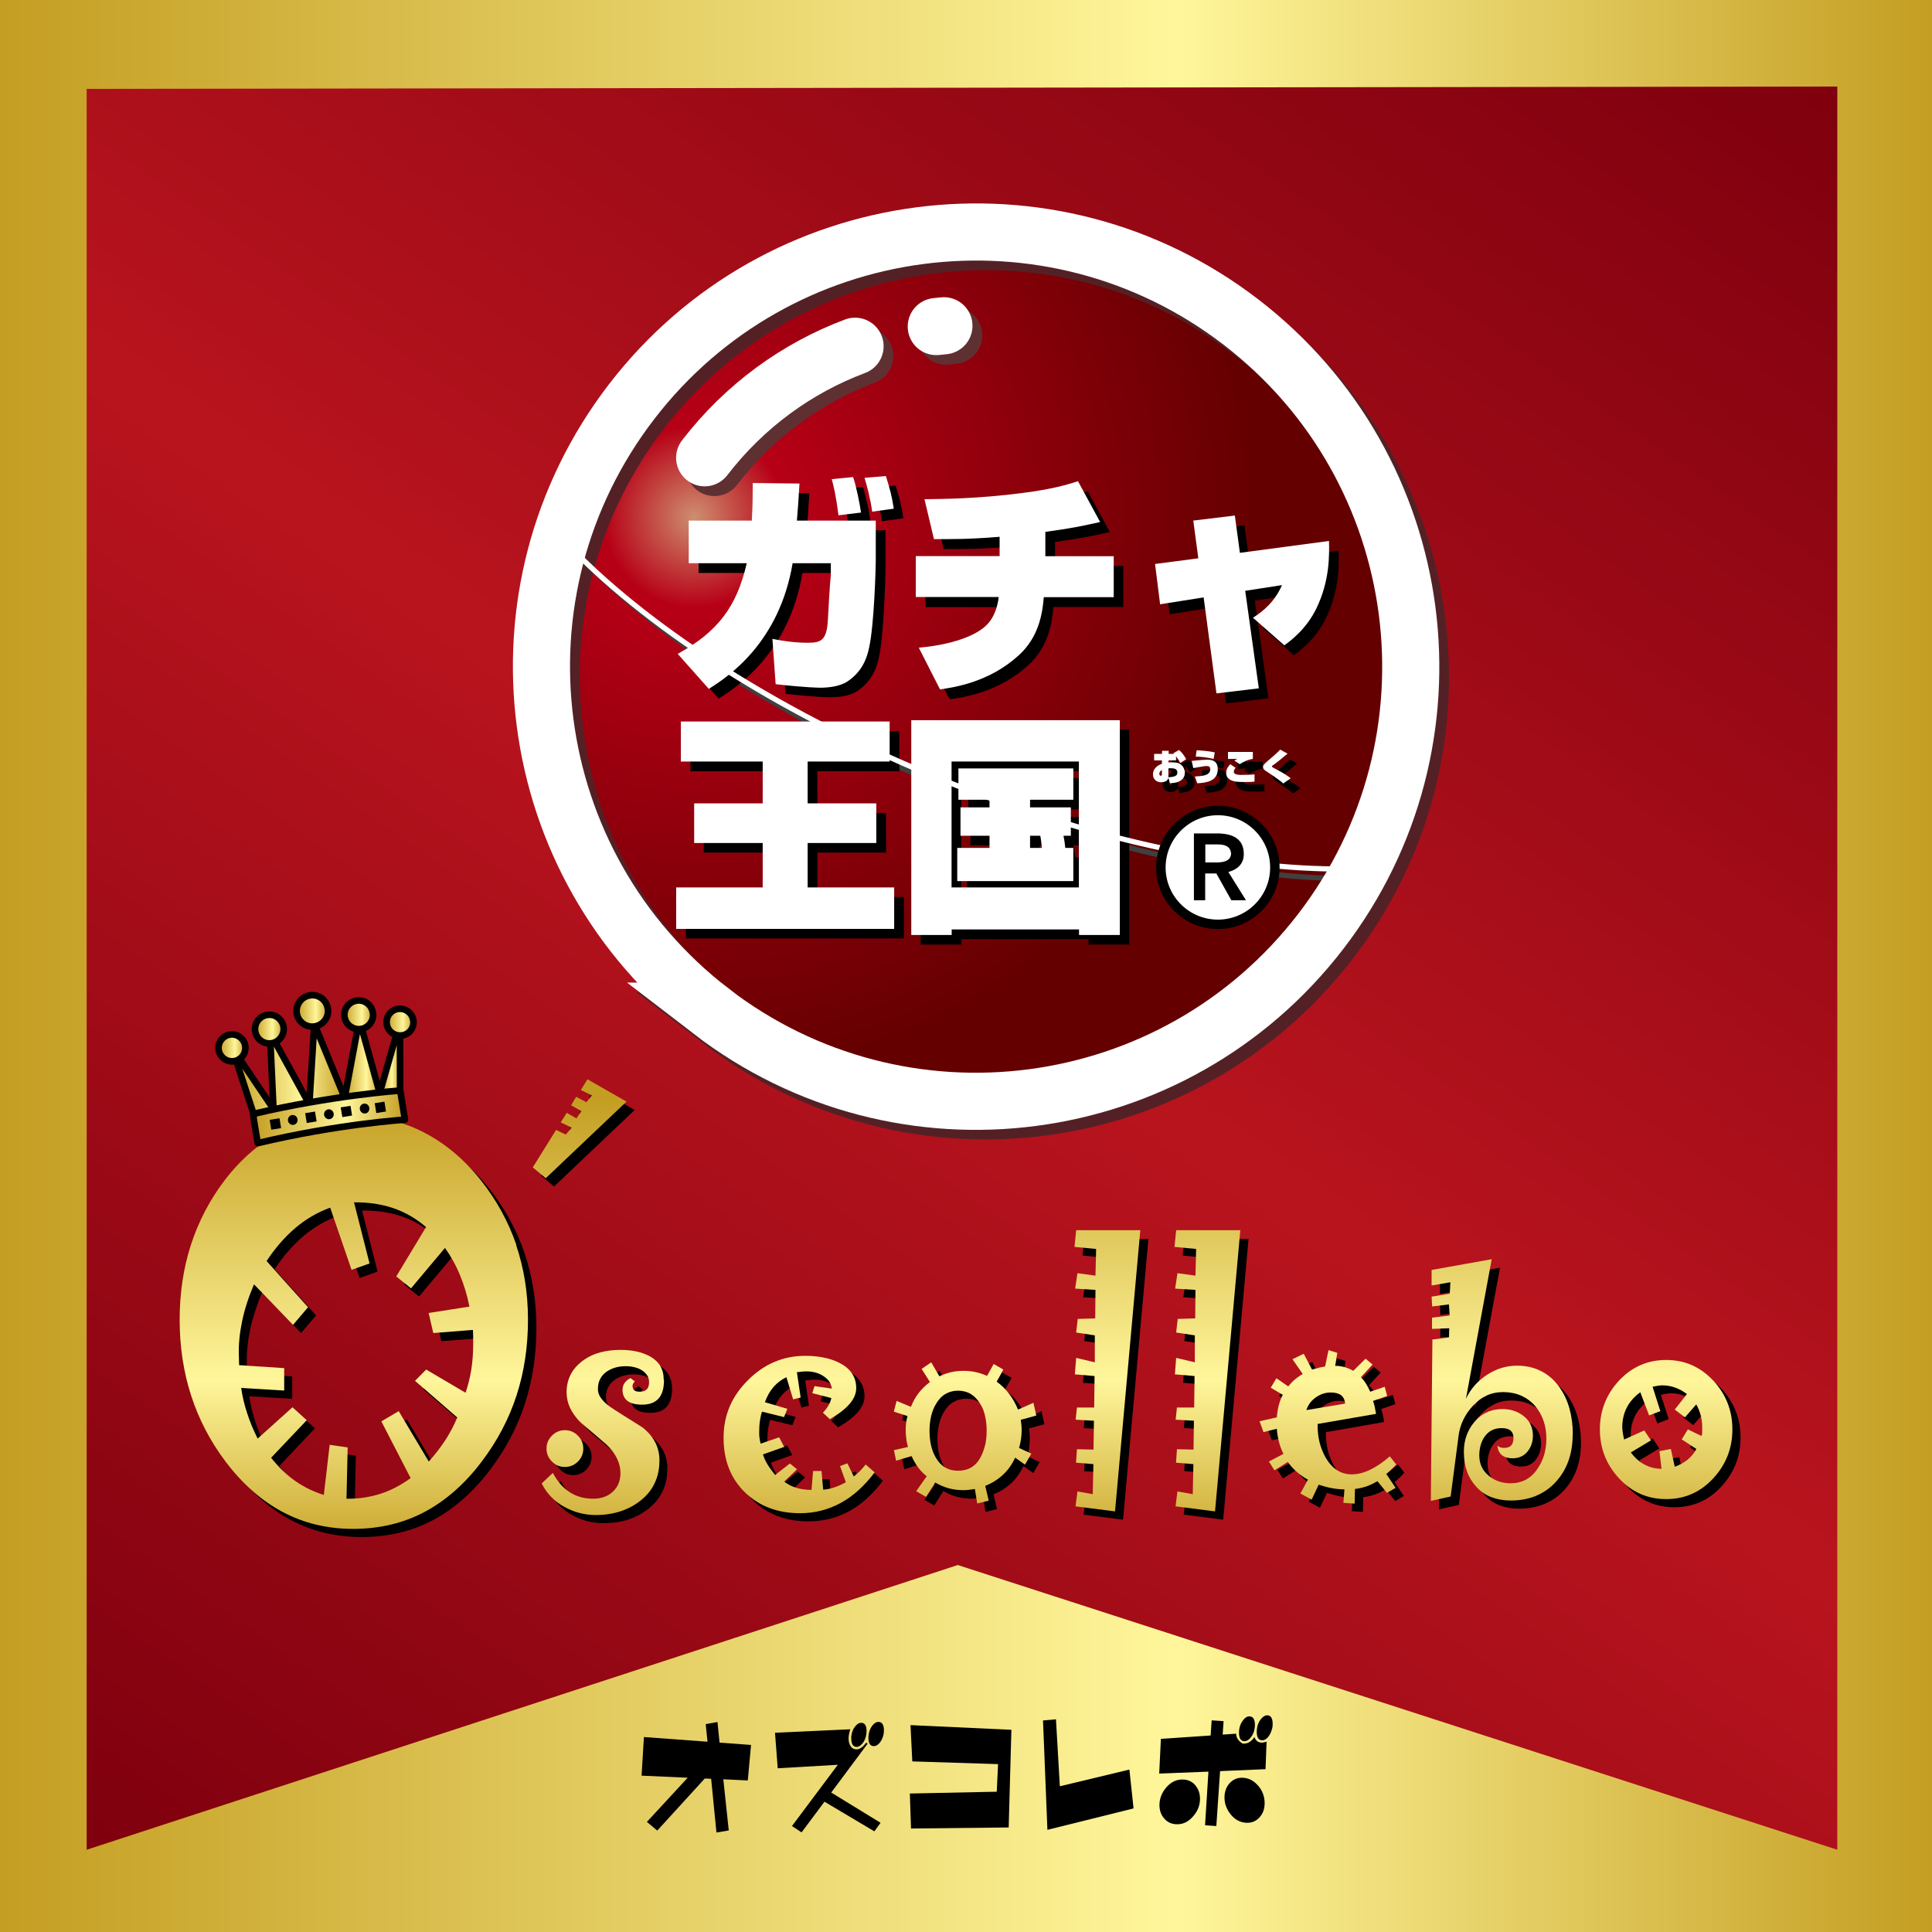<?xml version="1.0" encoding="UTF-8"?><svg id="_レイヤー_2" xmlns="http://www.w3.org/2000/svg" width="149.15" height="149.15" xmlns:xlink="http://www.w3.org/1999/xlink" viewBox="0 0 149.15 149.15"><rect x="0" y="0" width="149.15" height="149.15" fill="#808080" stroke="none"/><defs><style>.cls-1{stroke:#532125;}.cls-1,.cls-2,.cls-3,.cls-4,.cls-5,.cls-6{fill:none;}.cls-1,.cls-3,.cls-5,.cls-6{stroke-width:4.41px;}.cls-7{fill:url(#_新規グラデーションスウォッ_55);}.cls-2,.cls-8,.cls-9,.cls-10,.cls-11,.cls-12,.cls-13,.cls-4,.cls-14,.cls-15,.cls-16{stroke-linejoin:round;}.cls-2,.cls-3,.cls-6{stroke:#fff;}.cls-2,.cls-4{stroke-width:.4px;}.cls-8{fill:url(#_新規グラデーションスウォッ_50-19);}.cls-8,.cls-9,.cls-17,.cls-10,.cls-11,.cls-12,.cls-13,.cls-14,.cls-15,.cls-16{stroke:#000;}.cls-8,.cls-9,.cls-10,.cls-11,.cls-12,.cls-13,.cls-5,.cls-14,.cls-6,.cls-15,.cls-16{stroke-linecap:round;}.cls-8,.cls-9,.cls-10,.cls-11,.cls-12,.cls-13,.cls-14,.cls-15,.cls-16{stroke-width:.51px;}.cls-18{fill:url(#_新規グラデーションスウォッ_50-6);}.cls-19{fill:url(#_新規グラデーションスウォッ_50-2);}.cls-20{fill:url(#_新規グラデーションスウォッ_50-4);}.cls-9{fill:url(#_新規グラデーションスウォッ_50-13);}.cls-21{fill:url(#_新規グラデーションスウォッ_50-8);}.cls-22,.cls-17{fill:#fff;}.cls-17{stroke-width:.73px;}.cls-10{fill:url(#_新規グラデーションスウォッ_50-20);}.cls-11{fill:url(#_新規グラデーションスウォッ_50-18);}.cls-12{fill:url(#_新規グラデーションスウォッ_50-16);}.cls-13{fill:url(#_新規グラデーションスウォッ_50-17);}.cls-23{fill:url(#_新規グラデーションスウォッ_50-3);}.cls-4{stroke:#404040;}.cls-24{fill:url(#_新規グラデーションスウォッ_50-11);}.cls-25{fill:url(#_新規グラデーションスウォッ_50-9);}.cls-26{fill:url(#_新規グラデーションスウォッ_54);stroke:#730000;}.cls-26,.cls-27,.cls-28{stroke-width:.88px;}.cls-5{stroke:#5f3032;}.cls-29{fill:url(#_新規グラデーションスウォッ_50-5);}.cls-30{fill:url(#_新規グラデーションスウォッ_50-7);}.cls-31{fill:url(#_新規グラデーションスウォッ_50-10);}.cls-14{fill:url(#_新規グラデーションスウォッ_50-14);}.cls-15{fill:url(#_新規グラデーションスウォッ_50-15);}.cls-16{fill:url(#_新規グラデーションスウォッ_50-12);}.cls-32{fill:url(#_新規グラデーションスウォッ_50);}.cls-27{fill:#d9b39b;stroke:#c9a690;}.cls-28{fill:#160000;stroke:#160000;}</style><linearGradient id="_新規グラデーションスウォッ_50" x1="0" y1="74.58" x2="149.15" y2="74.58" gradientUnits="userSpaceOnUse"><stop offset="0" stop-color="#c49e22"/><stop offset=".61" stop-color="#fff69b"/><stop offset="1" stop-color="#c49e22"/></linearGradient><linearGradient id="_新規グラデーションスウォッ_55" x1="-4524.97" y1="4781.94" x2="-4370.13" y2="4890.36" gradientTransform="translate(4910.45 4522.32) rotate(90)" gradientUnits="userSpaceOnUse"><stop offset="0" stop-color="#7f000e"/><stop offset=".5" stop-color="#b8141e"/><stop offset="1" stop-color="#7f000e"/></linearGradient><radialGradient id="_新規グラデーションスウォッ_54" cx="-3626.81" cy="-1117.47" fx="-3626.81" fy="-1117.47" r="19.62" gradientTransform="translate(8105.14 2520.69) scale(2.22)" gradientUnits="userSpaceOnUse"><stop offset="0" stop-color="#ce8e6f"/><stop offset=".16" stop-color="#b70016"/><stop offset="1" stop-color="#640000"/></radialGradient><linearGradient id="_新規グラデーションスウォッ_50-2" x1="44.75" y1="84.84" x2="44.75" y2="120.43" xlink:href="#_新規グラデーションスウォッ_50"/><linearGradient id="_新規グラデーションスウォッ_50-3" x1="115.94" y1="84.84" x2="115.94" y2="120.43" xlink:href="#_新規グラデーションスウォッ_50"/><linearGradient id="_新規グラデーションスウォッ_50-4" x1="61.7" y1="84.84" x2="61.7" y2="120.43" xlink:href="#_新規グラデーションスウォッ_50"/><linearGradient id="_新規グラデーションスウォッ_50-5" x1="102.5" y1="84.84" x2="102.5" y2="120.43" xlink:href="#_新規グラデーションスウォッ_50"/><linearGradient id="_新規グラデーションスウォッ_50-6" x1="93.2" y1="84.84" x2="93.2" y2="120.43" xlink:href="#_新規グラデーションスウォッ_50"/><linearGradient id="_新規グラデーションスウォッ_50-7" x1="85.47" y1="84.84" x2="85.47" y2="120.43" xlink:href="#_新規グラデーションスウォッ_50"/><linearGradient id="_新規グラデーションスウォッ_50-8" x1="74.5" y1="84.84" x2="74.5" y2="120.43" xlink:href="#_新規グラデーションスウォッ_50"/><linearGradient id="_新規グラデーションスウォッ_50-9" x1="46.54" y1="84.84" x2="46.54" y2="120.43" xlink:href="#_新規グラデーションスウォッ_50"/><linearGradient id="_新規グラデーションスウォッ_50-10" x1="128.63" y1="84.84" x2="128.63" y2="120.43" xlink:href="#_新規グラデーションスウォッ_50"/><linearGradient id="_新規グラデーションスウォッ_50-11" x1="27.33" y1="84.84" x2="27.33" y2="120.43" xlink:href="#_新規グラデーションスウォッ_50"/><linearGradient id="_新規グラデーションスウォッ_50-12" x1="31.72" y1="81.6" x2="33.33" y2="81.6" gradientTransform="translate(-2.44 .12)" xlink:href="#_新規グラデーションスウォッ_50"/><linearGradient id="_新規グラデーションスウォッ_50-13" x1="28.99" y1="81.8" x2="31.82" y2="81.8" gradientTransform="translate(-2.44 .12)" xlink:href="#_新規グラデーションスウォッ_50"/><linearGradient id="_新規グラデーションスウォッ_50-14" x1="20.35" y1="82.41" x2="29.15" y2="82.41" gradientTransform="translate(-2.44 .12)" xlink:href="#_新規グラデーションスウォッ_50"/><linearGradient id="_新規グラデーションスウォッ_50-15" x1="25.35" y1="77.92" x2="27.77" y2="77.92" gradientTransform="translate(-2.44 .12)" xlink:href="#_新規グラデーションスウォッ_50"/><linearGradient id="_新規グラデーションスウォッ_50-16" x1="29.03" y1="78.23" x2="31.24" y2="78.23" gradientTransform="translate(-2.44 .12)" xlink:href="#_新規グラデーションスウォッ_50"/><linearGradient id="_新規グラデーションスウォッ_50-17" x1="19.32" y1="80.78" x2="21.39" y2="80.78" gradientTransform="translate(-2.44 .12)" xlink:href="#_新規グラデーションスウォッ_50"/><linearGradient id="_新規グラデーションスウォッ_50-18" x1="32.29" y1="78.79" x2="34.36" y2="78.79" gradientTransform="translate(-2.44 .12)" xlink:href="#_新規グラデーションスウォッ_50"/><linearGradient id="_新規グラデーションスウォッ_50-19" x1="22.13" y1="79.33" x2="24.34" y2="79.33" gradientTransform="translate(-2.44 .12)" xlink:href="#_新規グラデーションスウォッ_50"/><linearGradient id="_新規グラデーションスウォッ_50-20" x1="21.99" y1="86.11" x2="33.71" y2="86.11" gradientTransform="translate(-2.44 .12)" xlink:href="#_新規グラデーションスウォッ_50"/></defs><g id="_レイヤ_1"><rect class="cls-32" width="149.15" height="149.15"/><polygon class="cls-7" points="6.69 142.8 6.69 6.86 141.84 6.68 141.84 142.8 73.94 120.82 6.69 142.8"/><path class="cls-28" d="M108.44,51.88c0,18.41-14.93,33.34-33.34,33.34s-33.34-14.93-33.34-33.34,14.93-33.35,33.34-33.35,33.34,14.93,33.34,33.35Z"/><path class="cls-27" d="M107.94,51.39c0,18.41-14.93,33.34-33.34,33.34s-33.34-14.93-33.34-33.34,14.93-33.34,33.34-33.34,33.34,14.93,33.34,33.34Z"/><path class="cls-26" d="M108.19,51.64c0,18.42-14.93,33.35-33.34,33.35s-33.35-14.93-33.35-33.35,14.93-33.34,33.35-33.34,33.34,14.93,33.34,33.34Z"/><path class="cls-1" d="M55.65,78.8c-14.69-11.3-17.44-32.37-6.14-47.05,11.29-14.69,32.36-17.44,47.05-6.14,14.69,11.3,17.44,32.37,6.14,47.05-11.3,14.69-32.37,17.44-47.06,6.14Z"/><path class="cls-5" d="M73.03,25.95c.2-.02.39-.04.59-.06"/><path class="cls-5" d="M55.15,36.09c3.11-4.04,7.16-6.94,11.61-8.61"/><path class="cls-4" d="M105.92,67.7l-.32.1c-8.76.3-20.62-2.12-32.89-7.18-12.28-5.07-22.39-11.74-28.39-18.13l-.2-.12c-4.9,16.31,3.27,33.99,19.34,40.63,16.13,6.66,34.46-.18,42.45-15.3Z"/><path d="M90.95,60.07s.06-.01.08-.01c.03,0,.08,0,.14,0,.32,0,.47.11.47.33,0,.1,0,.26-.36.33-.16.03-.26.03-.33.03,0-.04,0-.05,0-.08v-.58ZM90.44,58.94h-.6v.51h.6v.26c-.2.08-.69.28-.69.83,0,.35.26.6.62.6.13,0,.36-.03.47-.15.07-.08.08-.15.1-.21l.12.43c.25-.02.47-.04.67-.12.16-.07.49-.24.49-.69,0-.23-.09-.44-.24-.58-.16-.16-.38-.23-.76-.23-.11,0-.17,0-.22.01,0,0-.04,0-.04,0v-.15h.58v-.32c.15.2.28.42.33.51l.45-.29c-.13-.26-.33-.53-.55-.71l-.45.25s.03.03.06.04h-.42v-.25h-.51v.25ZM90.44,60.48c0,.08,0,.16-.09.16-.03,0-.11-.02-.11-.14,0-.17.11-.25.2-.3v.29Z"/><path d="M94.44,59.33c-.45-.11-.92-.17-1.39-.19l.07-.49c.4.02.9.06,1.41.16l-.09.51ZM93,60.69c.56-.03,1.17-.07,1.17-.56,0-.22-.13-.25-.29-.25-.1,0-.26.02-.34.04-.11.02-.58.11-.68.12l-.11-.56c.11,0,.21-.02.41-.04.21-.02.55-.06.75-.06.35,0,.84.04.84.73,0,.92-.85,1.05-1.58,1.09l-.18-.51Z"/><path d="M97.47,58.8v.54c-.32.03-.78.23-1.01.41l-.42-.29c.11-.07.17-.1.26-.13h.04c-.35,0-.38,0-.71.01,0,0-.05,0-.07,0v-.54c.15,0,1.11,0,1.33,0h.58ZM96.15,60.02c-.05.05-.15.16-.15.31,0,.24.4.24.59.24.3,0,.72,0,1.02-.04v.56c-.13.02-.26.02-.73.02-.52,0-1.02,0-1.3-.29-.09-.1-.16-.23-.16-.41,0-.33.2-.54.32-.67l.41.28Z"/><path d="M99.82,61.24c-.18-.16-.78-.59-1.09-.8-.29-.19-.35-.23-.41-.29-.03-.05-.07-.11-.07-.2,0-.13.05-.19.43-.52.11-.09.22-.19.34-.28.15-.13.39-.34.55-.52l.57.31c-.75.63-.83.7-1.13.91-.05.03-.07.06-.07.09,0,.03.01.04.11.09.52.28.81.43,1.19.7.07.05.12.08.16.12l-.58.41Z"/><path d="M68.36,40.95v3.04c0,.37-.11,4.96-.51,6.77-.16.74-.5,1.81-1.67,2.59-.62.41-1.55.48-2.08.48-.09,0-1.05,0-3.46-.27l-.25-3.5c.62.12,1.63.3,2.7.3.98,0,1.49-.1,1.58-1.72.04-.78.14-2.61.21-3.29.02-.14.02-.32.02-.37v-.75h-2.95c-1.03,6.13-4.96,8.76-6.47,9.7l-2.4-2.7c3.09-1.71,4.55-3.63,5.33-7h-4.48v-3.29h4.87c.07-1.28.07-1.9.07-2.9l3.61.04c-.09,1.48-.12,1.97-.2,2.86h6.08ZM65.48,40.53c-.21-1.65-.39-2.31-.52-2.79l1.65-.16c.25.71.53,2.15.6,2.74l-1.74.21ZM68.08,40.24c-.12-.96-.44-2.15-.59-2.61l1.65-.14c.32,1.03.45,1.49.6,2.52l-1.67.23Z"/><path d="M81.44,43.69h5.28v3.17h-5.4c-.11,1.4-.45,3.11-1.9,4.46-2.29,2.12-5.01,2.51-6.11,2.67l-1.64-3.21c2.38-.2,4.51-.89,5.35-1.87.21-.23.69-.87.82-2.04h-6.4v-3.17h6.47v-1.49c-2.4.2-3.75.18-5.06.18l-.73-3.08c1.51-.02,4.17-.03,7.55-.48,2.36-.3,3.45-.64,4.3-.9l1.71,3.14c-1.26.29-2.28.5-4.23.77v1.87Z"/><path d="M92.86,40.94l3.21-.39.39,2.88,6.88-.92c.02,1.1.07,3.05-.98,5.22-.78,1.6-1.99,2.49-2.47,2.85l-2.42-2.13c.82-.51,1.69-1.26,2.24-2.52l-2.84.44,1.05,7.54-3.27.39-.99-7.41-3.36.53-.39-3.11,3.34-.45-.39-2.91Z"/><path d="M53.31,56.45h16.12v3.09h-6.33v3.23h5.3v3.05h-5.3v3.43h6.68v3.2h-16.83v-3.2h6.68v-3.43h-5.3v-3.05h5.3v-3.23h-6.33v-3.09Z"/><path d="M81.05,65.26c.07.37.09.62.12.94h-.91v-.94h.78ZM83.42,65.26v-2.19h-3.14v-.59h3.34v-2.42h-8.87v2.42h2.4v.59h-2.24v2.19h2.24v.94h-2.49v2.56h8.96v-2.56h-.62c-.03-.37-.07-.6-.14-.94h.57ZM71.08,72.92h3.13v-.42h9.83v.42h3.14v-16.58h-16.1v16.58ZM84.04,59.54v9.72h-9.83v-9.72h9.83Z"/><path class="cls-3" d="M54.9,78.06c-14.69-11.3-17.44-32.36-6.14-47.05,11.29-14.69,32.36-17.44,47.05-6.14,14.69,11.3,17.44,32.37,6.14,47.05-11.3,14.69-32.37,17.44-47.06,6.14Z"/><path class="cls-6" d="M72.28,25.21c.2-.02.39-.04.59-.06"/><path class="cls-6" d="M54.4,35.34c3.11-4.04,7.16-6.94,11.61-8.61"/><path class="cls-2" d="M105.17,66.96l-.32.1c-8.75.3-20.62-2.11-32.89-7.18-12.28-5.07-22.39-11.73-28.39-18.13l-.19-.12c-4.9,16.31,3.27,33.99,19.34,40.63,16.12,6.66,34.46-.18,42.45-15.3Z"/><path class="cls-22" d="M90.21,59.32s.06-.01.08-.01c.03,0,.08,0,.14,0,.32,0,.46.11.46.33,0,.1,0,.26-.36.33-.16.03-.26.03-.33.03,0-.04,0-.05,0-.08v-.58ZM89.7,58.2h-.6v.5h.6v.26c-.2.08-.69.28-.69.83,0,.35.26.6.62.6.13,0,.37-.03.47-.15.07-.08.08-.15.1-.2l.12.43c.25-.02.47-.04.66-.12.16-.07.49-.25.49-.69,0-.22-.09-.44-.24-.58-.16-.16-.38-.23-.76-.23-.11,0-.17,0-.22.01,0,0-.04,0-.04,0v-.16h.58v-.32c.14.19.28.42.33.52l.45-.29c-.13-.26-.33-.53-.55-.71l-.44.25s.03.03.06.05h-.42v-.24h-.51v.24ZM89.7,59.73c0,.08,0,.16-.09.16-.02,0-.11-.02-.11-.14,0-.18.11-.25.2-.3v.29Z"/><path class="cls-22" d="M93.7,58.59c-.45-.11-.92-.17-1.39-.18l.07-.49c.4.02.91.06,1.4.16l-.09.51ZM92.26,59.94c.56-.02,1.17-.07,1.17-.55,0-.22-.13-.25-.3-.25-.1,0-.26.02-.34.04-.11.01-.58.1-.67.12l-.12-.56c.12,0,.21-.02.42-.04.21-.02.55-.05.75-.05.35,0,.84.04.84.73,0,.92-.86,1.05-1.58,1.09l-.18-.51Z"/><path class="cls-22" d="M96.72,58.05v.54c-.32.03-.78.23-1.01.41l-.42-.29c.11-.07.17-.09.25-.13h.04c-.35,0-.39,0-.71.01-.01,0-.06,0-.07,0v-.54c.15,0,1.11,0,1.33,0h.58ZM95.4,59.27c-.05.05-.15.16-.15.31,0,.24.4.24.59.24.3,0,.72,0,1.01-.04v.56c-.13.02-.25.03-.73.03-.52,0-1.02,0-1.3-.29-.09-.09-.16-.23-.16-.41,0-.33.19-.54.32-.67l.41.28Z"/><path class="cls-22" d="M99.08,60.49c-.18-.17-.78-.6-1.1-.8-.29-.19-.35-.23-.4-.29-.04-.05-.07-.11-.07-.2,0-.13.05-.19.43-.52.11-.09.23-.19.34-.29.14-.13.39-.34.55-.52l.57.31c-.75.62-.83.69-1.14.9-.05.04-.07.06-.07.09,0,.03.01.04.1.09.52.28.81.43,1.19.7.07.05.12.09.16.12l-.58.41Z"/><path class="cls-22" d="M67.61,40.21v3.04c0,.38-.11,4.96-.52,6.77-.16.75-.5,1.81-1.67,2.59-.62.41-1.55.48-2.08.48-.09,0-1.05,0-3.46-.27l-.25-3.5c.62.13,1.64.3,2.7.3.98,0,1.49-.11,1.58-1.72.04-.78.14-2.61.21-3.29.02-.14.02-.32.02-.38v-.75h-2.95c-1.03,6.13-4.96,8.76-6.47,9.7l-2.4-2.7c3.09-1.71,4.55-3.63,5.33-7h-4.48v-3.29h4.87c.07-1.28.07-1.9.07-2.9l3.61.04c-.09,1.47-.12,1.97-.2,2.86h6.08ZM64.73,39.78c-.21-1.65-.39-2.31-.52-2.79l1.65-.16c.25.71.53,2.15.61,2.74l-1.74.21ZM67.33,39.5c-.12-.96-.44-2.15-.59-2.61l1.65-.14c.32,1.03.45,1.49.61,2.52l-1.67.23Z"/><path class="cls-22" d="M80.7,42.94h5.28v3.16h-5.4c-.11,1.4-.44,3.11-1.9,4.46-2.29,2.11-5.01,2.5-6.11,2.66l-1.64-3.22c2.38-.2,4.51-.89,5.35-1.87.21-.23.69-.87.82-2.04h-6.4v-3.16h6.47v-1.49c-2.4.2-3.75.18-5.07.18l-.73-3.08c1.51-.02,4.18-.04,7.55-.48,2.36-.3,3.45-.64,4.3-.91l1.71,3.15c-1.26.28-2.27.5-4.23.76v1.87Z"/><path class="cls-22" d="M92.11,40.19l3.22-.39.39,2.88,6.88-.92c.02,1.1.07,3.06-.98,5.22-.78,1.6-1.99,2.49-2.47,2.84l-2.42-2.13c.82-.52,1.69-1.26,2.24-2.52l-2.84.44,1.05,7.53-3.27.39-.99-7.41-3.36.53-.39-3.11,3.34-.44-.39-2.92Z"/><path class="cls-22" d="M52.56,55.7h16.12v3.09h-6.33v3.23h5.3v3.06h-5.3v3.43h6.68v3.2h-16.83v-3.2h6.68v-3.43h-5.29v-3.06h5.29v-3.23h-6.32v-3.09Z"/><path class="cls-22" d="M80.31,64.52c.07.37.09.62.12.94h-.91v-.94h.78ZM82.67,64.52v-2.19h-3.15v-.59h3.34v-2.42h-8.87v2.42h2.4v.59h-2.24v2.19h2.24v.94h-2.49v2.56h8.96v-2.56h-.62c-.04-.38-.07-.61-.14-.94h.57ZM70.34,72.18h3.13v-.43h9.83v.43h3.15v-16.58h-16.1v16.58ZM83.29,58.79v9.72h-9.83v-9.72h9.83Z"/><path class="cls-17" d="M98.42,66.97c0,2.42-1.97,4.39-4.4,4.39s-4.4-1.97-4.4-4.39,1.97-4.4,4.4-4.4,4.4,1.97,4.4,4.4Z"/><path d="M93.93,66.58h-.88v-1.39h.99c.64,0,.97.24,1,.71-.02.46-.39.68-1.11.68ZM94.83,67.32c.8-.23,1.19-.7,1.19-1.39,0-1.06-.69-1.59-2.07-1.59h-1.78v5.16h.87v-2.07h.86l1.16,2.07h1.13l-1.36-2.18Z"/><path d="M77.87,141.08l-7.54.08-.09-2.7,6.71-.14.1-2.13-6.62-.21-.14-2.8,7.79.36-.21,7.53Z"/><path d="M57.72,137.45l-1.88-.09.42,3.95-.95.16-.41-4.15-.49-.02-3.67,4.02-.8-.67,3.15-3.41-3.56-.16.18-2.98,4.91.36-.14-1.36.91-.16.16,1.59,2.43.18-.25,2.74Z"/><path d="M64.18,138.39l3.8,2.33-.48.66-3.85-2.29-1.77,2.37-.74-.49,3.54-4.73-4.64.27-.21-2.74,5.81-.27c-.08.26-.13.49-.13.69,0,.35.1.61.3.77.1.06.2.09.31.09.25,0,.5-.17.75-.52l.11.08-2.8,3.76ZM65.71,134.21c0-.14.02-.28.06-.43.06-.23.16-.41.3-.56.13-.15.27-.22.41-.22.28,0,.42.21.42.64,0,.14-.02.29-.06.44-.07.23-.16.42-.3.56-.14.15-.27.22-.4.22-.28,0-.42-.22-.42-.65ZM68.24,133.6c0,.14-.02.29-.06.42-.07.23-.17.41-.3.56-.14.15-.27.22-.42.22-.28,0-.42-.22-.42-.65,0-.14.02-.29.06-.44.07-.23.16-.41.3-.56.14-.15.27-.22.41-.22.28,0,.43.22.43.66Z"/><path d="M97.4,134.53c.13,0,.26-.03.38-.08l-.08,2.13-3.51.15-.29,4.24-.87-.06.26-4.14-3.8.15.13-2.68,3.84-.26.08-1.17.92.06-.07,1.04,1.04-.07c0,.29.16.55.49.76.36.04.66-.12.92-.5.1.28.29.43.57.43ZM97.14,137.86c.33.4.49.85.49,1.34,0,.43-.12.79-.38,1.08-.25.29-.57.44-.96.44-.49,0-.91-.21-1.25-.61-.34-.41-.51-.85-.51-1.34,0-.44.13-.8.38-1.09.26-.29.58-.44.96-.44.49,0,.91.21,1.26.62ZM92.28,137.83c.24.28.36.63.36,1.04,0,.5-.18.96-.54,1.36-.37.43-.81.63-1.31.6-.38-.02-.68-.17-.92-.45-.24-.28-.36-.62-.36-1.03,0-.51.19-.98.55-1.39.37-.41.8-.61,1.31-.58.37.02.68.17.92.45ZM95.65,133.75c0-.15.02-.3.06-.45.07-.23.18-.42.32-.58.14-.15.28-.22.41-.22.29,0,.44.22.44.67,0,.14-.02.29-.06.45-.07.23-.18.43-.32.58-.14.15-.28.22-.42.22-.29,0-.43-.22-.43-.67ZM98.25,133.11c0,.14-.02.29-.07.43-.07.24-.18.44-.31.59-.14.15-.28.22-.42.22-.29,0-.43-.22-.43-.67,0-.15.02-.3.06-.45.07-.23.17-.43.32-.58.14-.15.28-.23.42-.23.29,0,.43.23.43.68Z"/><path d="M80.86,141.27l-.34-8.45,1-.09.3,5.17,5.37-1.29.32,3-6.64,1.65Z"/><path d="M49.01,85.68l-6.24,5.92-1-.84,1.8-2.89.75.36.45-.54-.85-.4.45-.74.75.43.38-.57-.79-.44.39-.66.79.42.42-.53-.85-.41.51-.83,3.01,1.72Z"/><path d="M122.05,111.39c0,.74-.11,1.4-.32,2.01-.21.6-.53,1.14-.95,1.61-.44.48-.95.85-1.54,1.09-.59.25-1.24.37-1.97.37-.56,0-1.05-.09-1.5-.26-.45-.17-.83-.44-1.16-.8-.32-.35-.56-.74-.72-1.19-.16-.45-.24-.95-.24-1.52,0-.44.07-.85.2-1.23.14-.38.34-.73.6-1.05.29-.34.61-.6.97-.76.36-.16.76-.25,1.2-.25.65,0,1.2.19,1.66.56.46.37.69.87.69,1.5,0,.25-.04.47-.11.67-.07.2-.17.38-.3.55-.14.18-.31.31-.5.4-.2.09-.41.13-.65.13-.35,0-.62-.08-.82-.24-.2-.16-.31-.4-.35-.73.07.06.15.1.23.13.08.02.17.04.27.04.25,0,.44-.06.56-.19.12-.12.18-.33.18-.59s-.08-.44-.23-.57c-.15-.13-.38-.19-.68-.19-.28,0-.53.06-.75.16-.22.11-.41.27-.56.5-.14.19-.24.41-.31.65-.07.24-.11.51-.11.8,0,.65.24,1.17.72,1.57.48.39,1.05.59,1.7.59.43,0,.81-.09,1.15-.27.34-.18.64-.45.9-.82.23-.33.41-.69.53-1.07.12-.38.18-.79.18-1.25,0-.52-.07-.99-.22-1.42-.15-.43-.36-.81-.66-1.14-.31-.35-.66-.61-1.08-.79-.41-.18-.88-.27-1.4-.27-.46,0-.88.09-1.27.27-.39.18-.75.45-1.07.8-.31.33-.55.69-.74,1.1-.18.4-.3.83-.36,1.29l-.6,4.6-1.53.34.12-12.46,1.28-.16.02-.71-1.32.05v-.87l1.36-.16-.05-.85-1.3.16-.04-.75,1.4-.24.05-.88-1.45.25v-1.2l4.64-.83-1.99,10.77c.36-.75.89-1.37,1.62-1.84.72-.47,1.49-.7,2.32-.7.69,0,1.32.14,1.86.41.55.27,1.01.69,1.4,1.23.35.49.61,1.04.78,1.65.17.61.26,1.28.26,2Z"/><path d="M68.17,114.3c-.79,1.06-1.67,1.85-2.63,2.37-.96.52-2,.78-3.13.78-1.74,0-3.16-.54-4.26-1.61-1.1-1.07-1.64-2.47-1.64-4.21s.62-3.19,1.88-4.45c1.25-1.26,2.72-1.88,4.42-1.88.51,0,.98.04,1.41.12.43.09.81.21,1.16.38.46.22.8.5,1.02.83.22.34.34.72.34,1.17,0,.41-.17.81-.51,1.21-.34.4-.85.79-1.53,1.18l-.53-.5c.17-.18.31-.36.42-.55.11-.19.18-.38.23-.58l-1.47-.38.17-.54,1.33.19c-.02-.21-.1-.4-.22-.56-.12-.17-.28-.32-.5-.44-.18-.11-.37-.19-.57-.24-.2-.05-.42-.08-.64-.08-.12,0-.24,0-.37.02-.13.02-.26.03-.39.04l.29,1.95-.58.14-.51-1.71c-.38.18-.71.43-1,.75-.28.33-.5.72-.67,1.18l1.73.51-.25.64-1.71-.42c-.07.19-.12.42-.16.68-.04.27-.06.57-.06.91,0,.16,0,.31.03.46.02.15.04.29.07.42l1.43-.49.39.74-1.64.58c.08.25.19.5.35.77.16.26.36.54.59.82l1.14-.89.55.45-.99.95c.28.21.59.37.94.48.34.11.74.16,1.18.16l.11-1.46h.65l.12,1.44c.3-.02.59-.08.88-.18.29-.1.58-.22.87-.39l-.45-1.25.58-.21.49,1.01c.14-.1.29-.24.45-.39.15-.16.31-.33.47-.53l.7.61Z"/><path d="M101.48,109.5c.13-.4.37-.72.73-.98.36-.25.75-.38,1.16-.38.34,0,.6.07.78.22.18.14.29.36.31.65l-2.99.5ZM107.91,113.07c-.54.47-1.05.82-1.53,1.04-.48.23-.94.34-1.38.34s-.81-.11-1.15-.33c-.34-.22-.63-.55-.88-.98-.2-.37-.36-.76-.46-1.17-.1-.41-.15-.84-.15-1.31v-.1l4.5-.78c-.03-.19-.07-.37-.1-.54-.04-.17-.08-.32-.13-.46l1.09-.38-.19-.71-1.12.37c-.1-.23-.21-.44-.33-.63-.12-.19-.25-.35-.39-.49l.9-.98-.54-.45-.95.94c-.21-.13-.43-.22-.66-.29-.23-.06-.47-.09-.73-.09l.17-1-.68-.21-.26,1.26c-.13.02-.27.05-.44.09-.17.04-.35.09-.56.15l-.64-1.22-.87.42.79,1.14c-.21.12-.41.26-.6.42-.19.16-.36.34-.52.54l-.91-.63-.44.73.93.56c-.12.22-.22.48-.3.77-.08.29-.13.61-.16.97l-1.33.3.3.84,1.03-.26c.03.34.08.67.16.99.08.32.2.64.35.94l-1.12.59.43.68,1.03-.65c.2.29.43.54.69.77.26.23.55.42.86.6l-.59,1.07.87.47.54-1.15c.37.12.72.21,1.05.27.33.06.64.09.94.09l-.08,1.05.87.06.02-1.14c.33-.04.64-.11.92-.21.29-.11.56-.24.82-.39l.73.9.67-.39-.72-1.07c.09-.07.21-.18.33-.3.13-.12.27-.26.43-.43l-.49-.63Z"/><path d="M96.39,95.63l-1.96,21.69-3.05-.39.15-1.15,1.18.21.05-2.31-1.34-.11.07-1.04,1.28.03.03-2.23-1.41-.08.1-.94h1.33l.03-2.43-1.52-.13.1-1.26,1.44.34v-2.08l-1.44-.22.11-1.04,1.36-.04.02-2.2-1.57-.1.18-1.19,1.39.19.05-2.06-1.67-.16.13-1.28h4.97Z"/><path d="M88.66,95.63l-1.96,21.69-3.05-.39.15-1.15,1.18.21.05-2.31-1.34-.11.07-1.04,1.28.03.03-2.23-1.41-.08.1-.94h1.33l.03-2.43-1.52-.13.1-1.26,1.44.34v-2.08l-1.44-.22.12-1.04,1.35-.04.02-2.2-1.57-.1.18-1.19,1.39.19.05-2.06-1.67-.16.13-1.28h4.98Z"/><path d="M76.67,112.22c-.08.34-.2.65-.36.93-.19.35-.43.6-.72.77-.29.16-.62.25-1.01.25s-.71-.08-1-.25c-.29-.17-.53-.42-.73-.77-.16-.28-.28-.59-.36-.93-.08-.34-.12-.72-.12-1.14,0-.39.04-.76.12-1.11.08-.34.2-.66.37-.95.2-.34.45-.61.74-.78.29-.17.62-.26.98-.26s.71.08.99.26c.28.17.52.43.73.77.17.28.3.6.38.94.08.34.12.72.12,1.12s-.04.8-.12,1.14ZM80.41,108.94l-1.18.52c-.18-.45-.4-.85-.67-1.21-.27-.36-.6-.67-.98-.95l.52-.93-.75-.42-.51.91c-.28-.12-.56-.22-.86-.29-.3-.07-.62-.1-.95-.1s-.65.04-.96.11c-.31.07-.61.18-.91.32l-.63-1.08-.74.51.64,1.01c-.33.24-.62.52-.87.85-.25.32-.44.67-.6,1.07l-1.1-.46-.22.83,1.06.34c-.05.17-.09.35-.11.53-.02.19-.04.38-.04.57s.01.38.04.61c.03.22.07.45.12.69l-1.07.24.17.82,1.19-.38c.13.31.3.59.49.86.19.26.42.5.68.71l-.81,1.16.76.44.71-1.11c.34.2.69.35,1.06.45.36.09.74.14,1.13.14.1,0,.23-.01.37-.03.14-.02.31-.04.51-.07l.18,1.12.89-.22-.27-1.14c.53-.21.98-.5,1.37-.86.38-.36.69-.8.94-1.32l.76.54.49-.85-.95-.44c.06-.22.11-.45.14-.67.03-.22.05-.45.05-.68,0-.15,0-.3-.02-.43-.01-.14-.03-.27-.05-.38l1.2-.32-.22-.98Z"/><path d="M51.89,107.17c0,.64-.14,1.12-.42,1.43-.28.31-.7.47-1.27.47-.5,0-.88-.1-1.13-.29-.25-.19-.38-.48-.38-.86,0-.18.05-.36.15-.51.1-.15.25-.28.45-.39l.34.25c-.05.06-.1.12-.13.18-.03.06-.04.12-.04.17,0,.16.04.27.14.35.09.07.23.11.41.11.25,0,.43-.06.55-.18.12-.12.17-.31.17-.56,0-.2-.05-.38-.16-.54-.1-.17-.26-.3-.47-.42-.16-.09-.34-.16-.54-.21-.2-.05-.41-.07-.65-.07-.29,0-.56.04-.8.11-.24.07-.46.18-.67.33-.23.16-.39.36-.5.58-.11.22-.16.47-.16.75s.1.54.31.8c.21.26.52.52.92.77.73.47,1.29.82,1.67,1.06.38.24.59.37.61.4.42.35.73.73.93,1.13.2.41.3.86.3,1.34,0,.65-.12,1.24-.37,1.76-.24.52-.62.98-1.12,1.37-.46.35-.97.63-1.54.81-.57.19-1.2.28-1.87.28-.44,0-.87-.05-1.27-.15-.4-.11-.79-.26-1.17-.47-.39-.21-.73-.47-1.02-.77-.29-.3-.53-.65-.73-1.04l.87-.81c.36.67.8,1.17,1.32,1.5.52.33,1.12.49,1.8.49.62,0,1.12-.19,1.51-.54.4-.36.59-.84.59-1.44,0-.38-.09-.76-.26-1.13-.18-.37-.44-.72-.8-1.07-.33-.28-.66-.57-1-.86-.34-.28-.68-.57-1.01-.86-.35-.36-.62-.73-.8-1.11-.18-.39-.27-.79-.27-1.22,0-.52.11-.98.34-1.39.22-.41.56-.77.99-1.08.38-.27.81-.47,1.28-.59.47-.12.98-.18,1.53-.18.46,0,.88.04,1.25.12.37.08.7.2.99.35.38.2.66.46.84.76.19.31.28.66.28,1.07ZM45.67,112.46c0,.39-.14.73-.42,1.01-.28.27-.61.41-1,.41s-.72-.14-1-.42c-.28-.28-.42-.61-.42-1s.14-.72.42-1c.28-.28.61-.42,1-.42s.72.14,1,.42c.28.28.42.61.42,1Z"/><path d="M132.05,111.21c0,.12-.02.21-.05.28l-1.06-.51-.47.77,1.13.74c-.17.32-.4.59-.68.83-.28.23-.61.41-.98.54l-.3-1.37-.88.17.16,1.36c-.49,0-.93-.12-1.32-.33-.4-.21-.75-.53-1.05-.94l1.55-.93-.51-.77-1.56.7c-.04-.19-.08-.37-.1-.53-.03-.16-.04-.31-.04-.43,0-.56.12-1.06.35-1.51.23-.45.58-.85,1.04-1.18l.67,1.79.87-.33-.6-1.88c.17-.04.33-.07.46-.09.14-.02.25-.03.33-.03.32,0,.64.06.95.17.31.11.62.28.91.49l-.94,1.2.79.6.87-1.01c.16.28.27.57.34.86.08.29.11.59.11.91,0,.17,0,.31-.01.43ZM132.89,107.21c-.99-1.06-2.2-1.59-3.63-1.59s-2.65.53-3.64,1.59c-.98,1.06-1.48,2.32-1.48,3.77s.49,2.71,1.48,3.78c.99,1.06,2.2,1.6,3.64,1.6s2.65-.53,3.63-1.6c.99-1.07,1.48-2.33,1.48-3.78s-.49-2.71-1.48-3.77Z"/><path d="M37.02,106.39c-.1.63-.25,1.22-.44,1.77l-3.05-1.79-.86.87,3.26,2.83c-.25.6-.56,1.19-.92,1.75-.37.56-.79,1.11-1.28,1.65l-2.32-3.89-1.34.79,2.26,4.38c-.76.55-1.54.95-2.33,1.21-.79.25-1.6.38-2.41.38h-.21l.09-3.96-1.39-.2-.45,3.87c-.8-.25-1.54-.61-2.21-1.08-.67-.47-1.29-1.07-1.86-1.79l2.75-2.91-1.1-1-2.69,2.42c-.33-.66-.6-1.31-.82-1.96-.21-.66-.37-1.3-.46-1.94l3.32.2v-1.73l-3.48-.23-.02-.75c-.03-.84.06-1.72.25-2.64.2-.92.51-1.87.92-2.86l3.01,3.13,1.16-1.36-3.2-3.57c.67-1.01,1.41-1.86,2.22-2.55.81-.69,1.71-1.21,2.69-1.57l1.65,4.8,1.39-.49-1.2-4.72c1.11-.01,2.13.14,3.05.45.92.31,1.75.8,2.51,1.46l-2.3,3.81,1.14.92,2.62-3.12c.46.64.84,1.34,1.16,2.1.31.75.56,1.56.73,2.43l-3.14.49.35,1.55,3.07-.24c.01.2.02.39.02.56v.52c0,.71-.05,1.38-.15,2.01ZM40.5,96.74c-.62-1.8-1.53-3.46-2.75-5-1.32-1.65-2.81-2.89-4.47-3.72-1.66-.83-3.49-1.25-5.49-1.25s-3.82.42-5.45,1.25c-1.63.83-3.08,2.08-4.35,3.74-1.15,1.52-2.02,3.18-2.6,4.97-.58,1.79-.87,3.72-.87,5.78s.29,4,.88,5.84c.59,1.84,1.48,3.54,2.66,5.11,1.31,1.73,2.78,3.03,4.42,3.9,1.64.86,3.45,1.3,5.44,1.3s3.85-.43,5.49-1.3c1.64-.87,3.12-2.17,4.43-3.9,1.2-1.58,2.1-3.29,2.69-5.11.59-1.82.88-3.77.88-5.84s-.31-3.98-.92-5.78Z"/><path class="cls-19" d="M48.37,85.04l-6.24,5.92-1-.84,1.8-2.89.75.36.45-.54-.84-.4.46-.74.75.43.38-.57-.79-.44.39-.66.79.42.42-.53-.85-.41.51-.83,3.01,1.72Z"/><path class="cls-23" d="M121.41,110.76c0,.73-.11,1.4-.32,2-.21.6-.53,1.14-.95,1.61-.44.49-.95.85-1.54,1.1-.59.25-1.25.37-1.97.37-.56,0-1.05-.09-1.5-.26-.45-.17-.83-.44-1.16-.8-.32-.35-.56-.74-.72-1.19s-.24-.95-.24-1.52c0-.44.07-.85.2-1.23.14-.38.33-.73.6-1.05.29-.34.61-.6.98-.76.36-.17.76-.25,1.2-.25.65,0,1.2.19,1.66.56.46.37.69.87.69,1.5,0,.25-.04.47-.11.67-.07.2-.17.38-.3.54-.14.18-.31.31-.51.4-.19.09-.41.13-.65.13-.35,0-.62-.08-.82-.24-.2-.16-.31-.4-.35-.73.08.06.15.1.23.13.08.02.17.04.27.04.25,0,.44-.06.56-.19.12-.13.18-.32.18-.59,0-.25-.08-.44-.23-.56-.15-.13-.38-.19-.68-.19-.28,0-.53.05-.75.16-.22.11-.41.28-.56.49-.14.19-.24.41-.31.65-.07.25-.11.51-.11.8,0,.65.24,1.17.72,1.57.48.4,1.05.59,1.7.59.43,0,.81-.09,1.16-.27.34-.18.64-.45.89-.82.24-.34.41-.69.53-1.08.11-.38.18-.79.18-1.24,0-.52-.07-.99-.22-1.42-.15-.43-.37-.81-.66-1.15-.31-.35-.67-.61-1.08-.79-.41-.18-.88-.27-1.4-.27-.45,0-.88.09-1.26.27-.39.18-.75.45-1.07.81-.31.33-.55.69-.74,1.09-.19.4-.31.83-.36,1.29l-.6,4.6-1.53.34.12-12.46,1.28-.16.02-.71-1.33.05v-.87l1.36-.16-.05-.86-1.3.16-.04-.76,1.4-.23.05-.88-1.45.25v-1.2l4.64-.83-1.99,10.77c.36-.75.9-1.37,1.62-1.84.72-.47,1.49-.71,2.32-.71.7,0,1.32.14,1.86.42.55.27,1.01.68,1.41,1.23.35.49.61,1.04.78,1.65.17.61.26,1.28.26,2Z"/><path class="cls-20" d="M67.53,113.66c-.8,1.06-1.67,1.85-2.63,2.37-.96.52-2,.79-3.13.79-1.74,0-3.16-.54-4.26-1.61-1.1-1.07-1.65-2.47-1.65-4.21s.62-3.19,1.88-4.45c1.25-1.25,2.72-1.88,4.42-1.88.51,0,.98.04,1.41.13.43.08.82.21,1.16.38.46.22.8.49,1.03.83.23.33.34.72.34,1.16,0,.41-.17.81-.51,1.21-.34.4-.85.79-1.53,1.18l-.53-.5c.17-.18.31-.36.42-.55.11-.19.19-.38.23-.58l-1.47-.38.17-.54,1.34.19c-.03-.2-.1-.4-.22-.57-.12-.17-.29-.31-.5-.44-.18-.11-.38-.19-.58-.24-.2-.05-.41-.08-.64-.08-.12,0-.24,0-.37.02-.13.02-.26.03-.39.04l.29,1.96-.58.14-.52-1.71c-.38.18-.71.43-.99.75-.28.32-.5.71-.67,1.18l1.73.51-.25.64-1.7-.42c-.07.19-.12.42-.16.68-.04.26-.06.57-.06.91,0,.16,0,.31.03.46.02.14.04.29.08.42l1.43-.49.39.74-1.64.58c.08.25.19.51.35.77.16.26.36.53.59.82l1.14-.89.55.45-.99.95c.28.22.59.37.93.48.34.1.74.16,1.18.16l.12-1.46h.65l.13,1.44c.3-.02.59-.08.88-.18.29-.1.58-.23.87-.39l-.45-1.25.57-.21.49,1.01c.14-.1.29-.24.45-.39.15-.16.31-.33.47-.53l.7.61Z"/><path class="cls-29" d="M100.85,108.86c.13-.4.37-.73.73-.98.36-.26.75-.38,1.16-.38.34,0,.6.07.79.21.18.14.29.36.31.65l-2.99.5ZM107.28,112.44c-.54.47-1.05.81-1.54,1.04-.48.23-.94.34-1.38.34s-.81-.11-1.15-.33c-.34-.22-.63-.55-.88-.98-.2-.37-.36-.76-.46-1.16-.1-.41-.15-.84-.15-1.31v-.11l4.51-.78c-.04-.19-.07-.37-.1-.54-.04-.16-.08-.32-.13-.46l1.09-.38-.19-.71-1.12.38c-.1-.23-.21-.44-.33-.63-.12-.19-.25-.35-.39-.49l.9-.98-.54-.45-.95.94c-.21-.13-.43-.22-.67-.29-.23-.06-.48-.1-.73-.1l.17-1-.68-.21-.26,1.26c-.13.02-.28.05-.45.09-.16.04-.35.09-.56.15l-.64-1.22-.87.42.79,1.14c-.21.12-.41.26-.6.42-.19.16-.36.34-.52.54l-.91-.63-.44.73.93.55c-.12.23-.22.48-.3.77-.08.29-.13.61-.16.97l-1.33.3.3.84,1.03-.26c.02.34.08.67.16.99.08.33.2.64.35.95l-1.12.59.43.68,1.03-.65c.2.29.43.54.69.77.26.23.55.43.86.6l-.58,1.07.87.47.54-1.15c.37.12.71.21,1.05.27.33.06.65.09.94.09l-.08,1.04.87.06.02-1.13c.33-.04.63-.11.92-.21.29-.11.56-.24.82-.39l.73.9.67-.39-.72-1.07c.1-.08.21-.17.34-.3.13-.12.27-.27.43-.43l-.49-.62Z"/><path class="cls-18" d="M95.75,94.99l-1.95,21.69-3.05-.39.15-1.15,1.18.21.05-2.32-1.34-.11.07-1.04,1.28.03.03-2.23-1.41-.08.1-.94h1.33l.03-2.43-1.52-.13.1-1.27,1.44.34v-2.08l-1.44-.22.12-1.05,1.35-.04.02-2.2-1.57-.1.18-1.19,1.39.19.05-2.06-1.67-.16.13-1.29h4.97Z"/><path class="cls-30" d="M88.03,94.99l-1.95,21.69-3.05-.39.15-1.15,1.18.21.05-2.32-1.34-.11.07-1.04,1.28.03.03-2.23-1.41-.08.1-.94h1.33l.03-2.43-1.52-.13.1-1.27,1.44.34v-2.08l-1.44-.22.12-1.05,1.35-.04.02-2.2-1.57-.1.18-1.19,1.39.19.05-2.06-1.67-.16.13-1.29h4.97Z"/><path class="cls-21" d="M76.04,111.59c-.08.34-.2.65-.35.93-.19.35-.43.6-.72.77-.29.17-.62.25-1.01.25s-.7-.08-.99-.25c-.29-.17-.53-.42-.73-.77-.16-.28-.28-.58-.36-.93-.08-.34-.12-.72-.12-1.14,0-.39.04-.76.12-1.11.08-.34.2-.66.37-.94.2-.35.44-.61.73-.78.29-.17.62-.26.98-.26s.71.09.99.26c.28.17.53.43.73.77.18.28.3.59.37.94.08.34.12.71.12,1.12s-.04.79-.12,1.14ZM79.77,108.3l-1.18.52c-.18-.45-.41-.85-.68-1.21-.27-.36-.59-.67-.97-.95l.52-.93-.75-.43-.51.92c-.28-.13-.56-.22-.86-.29-.3-.07-.62-.1-.95-.1s-.65.03-.96.1c-.31.07-.61.18-.91.32l-.63-1.08-.74.51.64,1.01c-.33.25-.62.53-.87.85-.25.32-.44.68-.6,1.07l-1.1-.46-.22.83,1.06.34c-.05.17-.09.35-.11.53-.02.19-.03.38-.03.57,0,.18.01.39.04.6.02.22.07.45.13.69l-1.08.24.17.82,1.19-.37c.13.31.3.59.49.86.19.26.42.5.68.71l-.81,1.15.76.44.71-1.11c.34.2.69.35,1.06.45.37.1.74.14,1.12.14.11,0,.23,0,.37-.02.14-.02.31-.04.51-.07l.18,1.12.89-.22-.27-1.14c.53-.21.98-.5,1.37-.86.39-.36.7-.8.94-1.32l.76.54.49-.85-.95-.44c.07-.22.11-.45.15-.67.03-.22.05-.45.05-.68,0-.15,0-.29-.02-.43-.01-.14-.03-.27-.05-.39l1.2-.33-.22-.98Z"/><path class="cls-25" d="M51.26,106.54c0,.64-.14,1.12-.42,1.43-.28.31-.7.47-1.27.47-.5,0-.88-.1-1.13-.29-.25-.19-.38-.48-.38-.86,0-.18.05-.36.15-.51.1-.15.25-.28.46-.39l.34.25c-.06.06-.1.12-.13.18-.03.06-.05.11-.05.17,0,.15.05.27.14.34.09.08.23.11.41.11.25,0,.43-.06.55-.18.12-.12.18-.31.18-.56,0-.2-.05-.38-.16-.54-.11-.16-.26-.3-.47-.42-.16-.09-.34-.16-.54-.2-.2-.05-.41-.07-.65-.07-.3,0-.57.04-.8.11-.24.07-.46.18-.67.32-.23.16-.39.36-.5.58-.11.22-.16.47-.16.75s.1.54.31.8c.21.26.52.52.92.77.73.47,1.29.82,1.68,1.06.38.24.59.37.61.4.42.35.73.73.93,1.14.2.41.3.86.3,1.34,0,.65-.12,1.24-.37,1.76-.24.52-.62.98-1.12,1.37-.46.36-.98.63-1.54.81-.57.18-1.2.28-1.87.28-.44,0-.86-.05-1.27-.16-.4-.1-.79-.26-1.17-.47-.39-.21-.73-.47-1.02-.77-.29-.3-.54-.65-.73-1.04l.86-.81c.36.67.8,1.17,1.32,1.5.52.33,1.12.49,1.8.49.62,0,1.12-.18,1.51-.54.39-.36.59-.84.59-1.44,0-.39-.09-.76-.27-1.13-.18-.37-.44-.73-.81-1.07-.33-.29-.66-.57-1-.86-.34-.28-.67-.57-1.01-.86-.35-.35-.62-.73-.8-1.11-.18-.38-.27-.79-.27-1.22,0-.52.12-.98.34-1.4.22-.41.55-.77.99-1.08.38-.27.81-.47,1.28-.59.47-.12.98-.19,1.53-.19.46,0,.88.04,1.25.12.37.08.7.2.99.35.38.2.66.46.85.76.18.31.27.67.27,1.07ZM45.03,111.83c0,.4-.14.73-.42,1.01-.28.27-.61.41-1,.41s-.72-.14-1-.42c-.28-.28-.42-.61-.42-1s.14-.72.42-1c.28-.28.61-.42,1-.42s.72.14,1,.42c.28.28.42.61.42,1Z"/><path class="cls-31" d="M131.41,110.58c0,.12-.03.21-.05.28l-1.06-.51-.47.77,1.13.74c-.17.32-.4.6-.68.83-.29.23-.61.41-.99.54l-.3-1.37-.88.17.16,1.36c-.49,0-.93-.12-1.32-.33-.4-.21-.75-.53-1.05-.93l1.55-.93-.51-.77-1.56.7c-.04-.19-.08-.37-.1-.53-.03-.17-.04-.31-.04-.43,0-.56.12-1.06.35-1.51.23-.45.58-.84,1.04-1.18l.68,1.79.87-.33-.6-1.88c.17-.04.33-.07.46-.09.14-.02.25-.02.33-.02.32,0,.64.06.95.17.31.11.62.28.91.5l-.94,1.2.79.6.87-1c.16.28.27.56.35.86.07.29.11.59.11.9,0,.17,0,.31,0,.43ZM132.26,106.58c-.99-1.06-2.2-1.59-3.63-1.59s-2.65.53-3.64,1.59c-.98,1.06-1.48,2.32-1.48,3.77s.49,2.71,1.48,3.78c.99,1.07,2.2,1.6,3.64,1.6s2.64-.53,3.63-1.6c.99-1.07,1.48-2.33,1.48-3.78s-.49-2.71-1.48-3.77Z"/><path class="cls-24" d="M36.38,105.75c-.1.63-.25,1.22-.44,1.77l-3.04-1.79-.86.87,3.26,2.83c-.25.61-.56,1.19-.92,1.75-.37.56-.79,1.11-1.28,1.65l-2.32-3.89-1.34.79,2.26,4.38c-.76.55-1.54.96-2.33,1.21-.79.25-1.6.38-2.41.38h-.21l.09-3.96-1.39-.2-.45,3.87c-.8-.25-1.54-.61-2.21-1.08-.67-.47-1.29-1.07-1.86-1.79l2.75-2.9-1.1-1-2.69,2.42c-.33-.66-.6-1.31-.81-1.96-.22-.66-.37-1.31-.46-1.95l3.32.2v-1.73l-3.48-.23-.02-.75c-.03-.84.06-1.72.25-2.64.19-.92.5-1.87.92-2.85l3.01,3.13,1.16-1.36-3.2-3.57c.67-1.01,1.41-1.86,2.22-2.55.81-.69,1.71-1.21,2.69-1.57l1.65,4.8,1.39-.49-1.2-4.72c1.11-.01,2.13.14,3.04.45.92.32,1.76.8,2.52,1.46l-2.3,3.81,1.14.92,2.62-3.12c.46.64.85,1.34,1.16,2.1.31.75.56,1.56.73,2.43l-3.15.49.36,1.55,3.06-.24c.01.2.02.39.02.56v.52c0,.71-.05,1.38-.15,2.01ZM39.86,96.1c-.62-1.8-1.53-3.46-2.75-5-1.32-1.65-2.82-2.89-4.47-3.72-1.65-.84-3.49-1.25-5.49-1.25s-3.82.41-5.45,1.25c-1.63.83-3.09,2.08-4.36,3.74-1.15,1.52-2.02,3.18-2.6,4.98-.58,1.79-.87,3.72-.87,5.78s.29,4.01.88,5.84c.59,1.84,1.48,3.54,2.66,5.11,1.31,1.73,2.78,3.03,4.42,3.9,1.64.87,3.45,1.3,5.44,1.3s3.85-.43,5.49-1.3c1.64-.87,3.12-2.16,4.43-3.9,1.2-1.58,2.1-3.29,2.69-5.11.59-1.82.88-3.77.88-5.84s-.31-3.98-.92-5.78Z"/><polygon class="cls-16" points="29.27 84.53 30.89 84.27 30.88 78.91 30.87 78.91 29.27 84.53"/><polygon class="cls-9" points="27.74 78.7 26.55 85.06 26.56 85.14 29.37 84.69 29.36 84.56 27.74 78.7"/><polygon class="cls-14" points="24.27 79.06 24.26 79.07 23.88 85.25 20.84 79.71 21.11 85.61 17.92 80.88 17.91 80.88 19.57 85.98 21.12 85.73 21.12 85.78 21.14 85.9 23.86 85.47 23.86 85.55 23.8 85.55 23.81 85.58 26.71 85.11 26.67 84.89 24.27 79.06"/><path class="cls-15" d="M25.31,77.85c.11.66-.34,1.28-1.01,1.39-.66.11-1.28-.34-1.39-1.01-.1-.66.35-1.28,1.01-1.39.66-.11,1.28.35,1.38,1Z"/><path class="cls-12" d="M28.79,78.17c.1.6-.31,1.17-.92,1.27-.6.09-1.17-.32-1.27-.92-.1-.6.31-1.17.92-1.27.6-.1,1.17.31,1.26.92Z"/><path class="cls-13" d="M18.93,80.73c.09.57-.29,1.1-.86,1.19-.56.09-1.09-.29-1.19-.86-.09-.57.3-1.09.86-1.19.56-.09,1.1.3,1.19.86Z"/><path class="cls-11" d="M31.91,78.75c.09.56-.29,1.1-.86,1.18-.57.09-1.1-.29-1.19-.86-.09-.57.3-1.1.86-1.18.56-.09,1.1.3,1.18.86Z"/><path class="cls-8" d="M21.89,79.27c.09.6-.32,1.17-.92,1.27-.6.1-1.17-.31-1.27-.92-.1-.61.32-1.17.92-1.27.6-.1,1.17.32,1.27.92Z"/><path class="cls-10" d="M30.9,84.19s-5.34.38-11.36,1.81c.03.38.36,2.25.36,2.25,6.25-1.49,11.36-1.81,11.36-1.81l-.36-2.25Z"/><polygon points="21.7 87.09 20.94 87.21 20.82 86.45 21.58 86.33 21.7 87.09"/><rect x="23.61" y="85.87" width=".77" height=".77" transform="translate(-13.25 4.84) rotate(-9.04)"/><polygon points="27.18 86.12 26.43 86.24 26.3 85.49 27.06 85.37 27.18 86.12"/><rect x="28.99" y="85.1" width=".76" height=".77" transform="translate(-13.17 5.73) rotate(-9.11)"/><path d="M22.97,86.4c.03.21-.1.41-.31.44-.2.03-.39-.11-.43-.32-.03-.21.11-.41.31-.44.2-.03.4.11.43.33Z"/><path d="M25.76,85.96c.03.21-.1.41-.31.44-.2.03-.39-.11-.43-.32-.03-.21.1-.4.31-.44.2-.03.39.11.43.32Z"/><path d="M28.51,85.52c.03.21-.1.41-.3.44-.2.03-.39-.11-.43-.32-.03-.21.1-.41.31-.44.2-.03.39.11.42.32Z"/></g></svg>